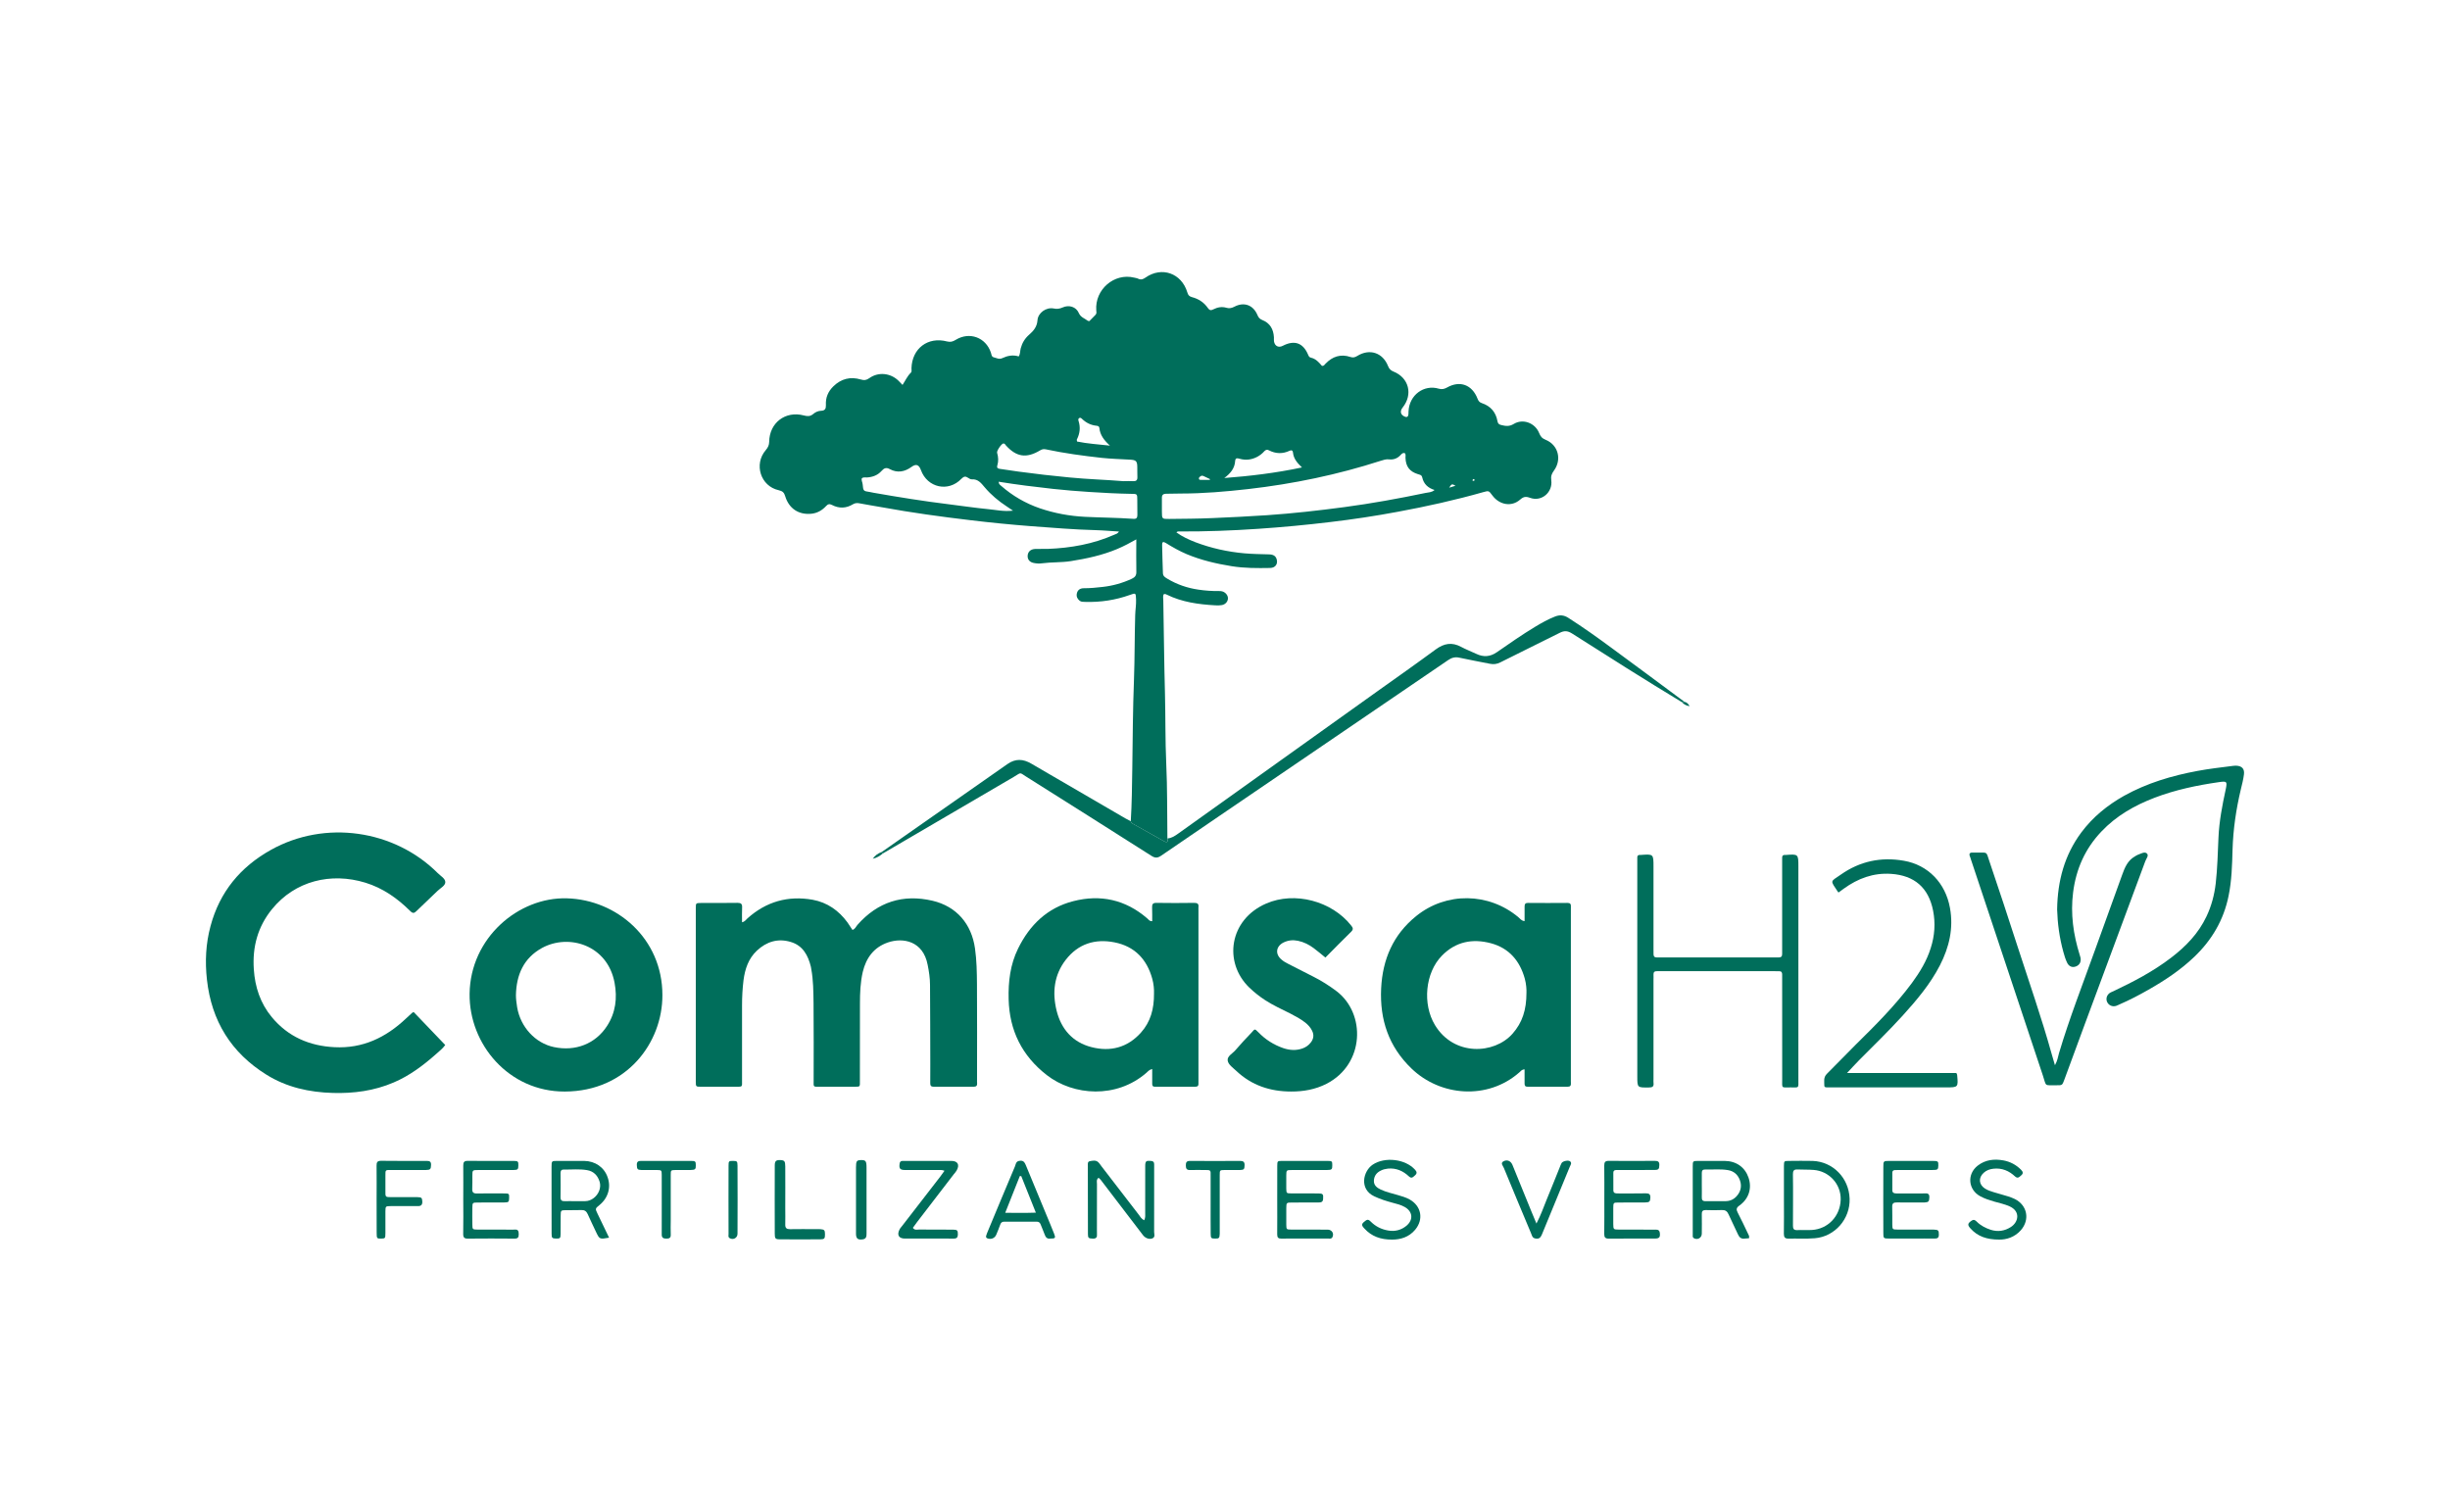 <?xml version="1.0" encoding="utf-8"?>
<!-- Generator: Adobe Illustrator 16.0.0, SVG Export Plug-In . SVG Version: 6.00 Build 0)  -->
<!DOCTYPE svg PUBLIC "-//W3C//DTD SVG 1.1//EN" "http://www.w3.org/Graphics/SVG/1.1/DTD/svg11.dtd">
<svg version="1.1" id="Capa_1" xmlns="http://www.w3.org/2000/svg" xmlns:xlink="http://www.w3.org/1999/xlink" x="0px" y="0px"
	 width="219.05px" height="135.166px" viewBox="0 0 219.05 135.166" enable-background="new 0 0 219.05 135.166"
	 xml:space="preserve">
<g>
	<path fill-rule="evenodd" clip-rule="evenodd" fill="#006E5B" d="M101.101,73.432c0.095-1.568,0.111-3.139,0.135-4.709
		c0.034-2.66,0.051-5.324,0.152-7.986c0.07-1.91,0.051-3.826,0.108-5.742c0.012-0.459,0.094-0.92,0.077-1.389
		c-0.026-0.596-0.014-0.604-0.555-0.408c-1.289,0.459-2.612,0.662-3.978,0.621c-0.179-0.012-0.365,0.021-0.52-0.113
		c-0.204-0.164-0.297-0.379-0.24-0.643c0.06-0.287,0.27-0.467,0.62-0.465c0.567,0,1.122-0.051,1.682-0.117
		c0.915-0.102,1.779-0.344,2.612-0.73c0.296-0.139,0.419-0.309,0.405-0.646c-0.022-0.939-0.003-1.877-0.003-2.877
		c-0.556,0.313-1.12,0.615-1.711,0.863c-1.328,0.559-2.723,0.857-4.137,1.082c-0.862,0.135-1.735,0.082-2.595,0.197
		c-0.231,0.035-0.48,0.018-0.717-0.029c-0.389-0.072-0.582-0.33-0.554-0.672c0.031-0.342,0.267-0.561,0.66-0.582
		c0.384-0.016,0.765,0.004,1.148-0.008c2.052-0.078,4.047-0.432,5.931-1.264c0.142-0.063,0.309-0.088,0.425-0.287
		c-0.713-0.041-1.4-0.107-2.088-0.125c-1.936-0.049-3.86-0.215-5.788-0.355c-1.813-0.141-3.611-0.318-5.411-0.535
		c-2.641-0.313-5.27-0.674-7.886-1.152c-0.671-0.117-1.345-0.227-2.024-0.355c-0.21-0.041-0.389-0.033-0.577,0.078
		c-0.615,0.379-1.255,0.398-1.895,0.063c-0.226-0.119-0.365-0.064-0.521,0.107c-0.354,0.379-0.778,0.627-1.307,0.682
		c-1.136,0.115-2.011-0.463-2.344-1.566c-0.097-0.328-0.229-0.457-0.588-0.539c-1.612-0.357-2.238-2.32-1.149-3.586
		c0.191-0.227,0.299-0.434,0.305-0.744c0.021-1.691,1.445-2.785,3.084-2.357c0.324,0.084,0.567,0.107,0.84-0.117
		c0.195-0.17,0.446-0.291,0.713-0.297c0.352-0.01,0.446-0.188,0.434-0.508c-0.038-0.664,0.191-1.217,0.671-1.682
		c0.702-0.682,1.525-0.881,2.448-0.609c0.299,0.09,0.494,0.07,0.76-0.117c0.806-0.58,1.896-0.467,2.609,0.227
		c0.11,0.107,0.22,0.227,0.364,0.377c0.249-0.377,0.423-0.785,0.736-1.086c0.115-0.105,0.058-0.27,0.063-0.408
		c0.053-1.768,1.466-2.844,3.181-2.393c0.307,0.08,0.526,0.01,0.778-0.146c1.232-0.752,2.682-0.217,3.14,1.137
		c0.058,0.17,0.044,0.377,0.27,0.432c0.244,0.057,0.462,0.203,0.749,0.07c0.464-0.217,0.956-0.318,1.47-0.154
		c0.152-0.234,0.115-0.488,0.179-0.721c0.126-0.484,0.374-0.889,0.746-1.215c0.403-0.348,0.71-0.713,0.753-1.295
		c0.046-0.672,0.786-1.189,1.45-1.055c0.297,0.063,0.533,0.025,0.802-0.094c0.564-0.254,1.199-0.063,1.442,0.498
		c0.17,0.393,0.521,0.473,0.795,0.689c0.038,0.025,0.133,0.047,0.159,0.025c0.184-0.182,0.367-0.373,0.545-0.557
		c0.114-0.123,0.077-0.254,0.063-0.4c-0.136-1.857,1.605-3.359,3.386-2.922c0.118,0.031,0.244,0.041,0.351,0.094
		c0.246,0.121,0.437,0.064,0.661-0.094c1.456-1.023,3.231-0.395,3.743,1.32c0.072,0.248,0.167,0.357,0.42,0.426
		c0.58,0.15,1.074,0.471,1.414,0.969c0.148,0.213,0.273,0.238,0.498,0.121c0.364-0.186,0.756-0.262,1.165-0.139
		c0.242,0.072,0.455,0.035,0.695-0.088c0.871-0.465,1.695-0.168,2.076,0.732c0.089,0.219,0.197,0.355,0.425,0.447
		c0.697,0.27,1.007,0.82,1.05,1.547c0.008,0.121-0.013,0.248,0.005,0.363c0.072,0.428,0.413,0.598,0.792,0.396
		c1.028-0.529,1.793-0.271,2.247,0.771c0.061,0.139,0.102,0.262,0.263,0.293c0.442,0.096,0.724,0.428,0.982,0.729
		c0.176,0.035,0.231-0.094,0.312-0.178c0.623-0.658,1.368-0.906,2.24-0.613c0.245,0.08,0.398,0.033,0.61-0.092
		c1.104-0.688,2.285-0.295,2.756,0.914c0.099,0.252,0.241,0.383,0.483,0.482c1.381,0.553,1.757,2.045,0.818,3.217
		c-0.285,0.354-0.177,0.697,0.26,0.838c0.124,0.037,0.208-0.029,0.236-0.129c0.034-0.113,0.022-0.238,0.029-0.355
		c0.065-1.49,1.388-2.434,2.709-2.039c0.274,0.078,0.486,0.031,0.738-0.107c1.15-0.654,2.242-0.244,2.723,0.998
		c0.077,0.203,0.169,0.328,0.393,0.402c0.766,0.254,1.245,0.801,1.388,1.602c0.037,0.221,0.129,0.303,0.333,0.352
		c0.39,0.098,0.725,0.15,1.125-0.094c0.818-0.502,1.9-0.094,2.265,0.801c0.118,0.301,0.256,0.484,0.579,0.613
		c1.134,0.455,1.475,1.764,0.748,2.758c-0.198,0.275-0.29,0.494-0.238,0.867c0.148,1.045-0.845,1.951-1.898,1.566
		c-0.383-0.139-0.586-0.105-0.888,0.162c-0.765,0.672-1.852,0.479-2.485-0.381c-0.31-0.418-0.31-0.43-0.809-0.289
		c-2.519,0.715-5.079,1.283-7.652,1.758c-1.998,0.373-4.003,0.678-6.028,0.916c-2.137,0.258-4.279,0.459-6.435,0.605
		c-2.354,0.16-4.705,0.25-7.064,0.236c-0.073,0-0.155-0.021-0.257,0.082c0.524,0.385,1.102,0.646,1.686,0.875
		c1.419,0.539,2.889,0.865,4.404,1c0.724,0.061,1.448,0.074,2.173,0.092c0.41,0.006,0.617,0.146,0.704,0.445
		c0.119,0.414-0.123,0.764-0.586,0.771c-1.151,0.02-2.299,0.025-3.438-0.158c-1.378-0.221-2.729-0.537-4.019-1.076
		c-0.652-0.275-1.263-0.623-1.865-0.996c-0.244-0.152-0.343-0.104-0.336,0.168c0.012,0.846,0.046,1.693,0.072,2.539
		c0.01,0.266,0.213,0.373,0.403,0.488c0.856,0.514,1.784,0.83,2.773,0.973c0.603,0.09,1.204,0.131,1.806,0.125
		c0.103,0,0.207,0,0.304,0.025c0.315,0.08,0.546,0.373,0.526,0.654c-0.016,0.273-0.229,0.518-0.538,0.576
		c-0.194,0.037-0.398,0.037-0.599,0.023c-1.502-0.086-2.97-0.285-4.338-0.959c-0.069-0.033-0.136-0.084-0.274-0.027
		c-0.071,0.154-0.041,0.363-0.03,0.549c0.054,2.783,0.073,5.563,0.15,8.346c0.053,2.074,0.019,4.156,0.113,6.225
		c0.104,2.238,0.074,4.477,0.104,6.709c0.045,0.258,0.021,0.428-0.297,0.252c-0.932-0.521-1.866-1.043-2.796-1.564
		C101.195,73.607,101.12,73.541,101.101,73.432z M125.611,40.523c-0.159-0.061-0.267,0.035-0.364,0.139
		c-0.288,0.328-0.65,0.465-1.075,0.412c-0.256-0.025-0.486,0.053-0.714,0.125c-3.866,1.248-7.825,2.07-11.854,2.531
		c-1.999,0.227-4.011,0.4-6.027,0.4c-0.445,0-0.89,0.016-1.336,0.02c-0.244,0.008-0.365,0.111-0.358,0.369
		c0.008,0.402,0,0.811,0,1.209c0.003,0.674,0.003,0.678,0.643,0.674c1.292-0.014,2.578-0.018,3.871-0.076
		c1.632-0.074,3.261-0.145,4.888-0.258c2.313-0.158,4.615-0.418,6.906-0.723c2.433-0.324,4.851-0.764,7.257-1.266
		c0.261-0.055,0.565-0.041,0.812-0.266c-0.586-0.178-0.97-0.537-1.099-1.117c-0.053-0.242-0.217-0.242-0.389-0.299
		c-0.753-0.236-1.084-0.689-1.11-1.467C125.657,40.793,125.708,40.646,125.611,40.523z M77.054,42.771
		c-0.058,0.186,0.061,0.348,0.074,0.531c0.057,0.607,0.062,0.607,0.638,0.691c0.116,0.021,0.231,0.051,0.351,0.07
		c2.223,0.389,4.447,0.75,6.683,1.023c1.18,0.145,2.352,0.324,3.534,0.438c0.707,0.066,1.412,0.234,2.237,0.137
		c-0.246-0.164-0.403-0.275-0.563-0.379c-0.733-0.479-1.398-1.037-1.96-1.699c-0.321-0.379-0.594-0.758-1.161-0.723
		c-0.108,0.008-0.233-0.07-0.331-0.135c-0.231-0.16-0.376-0.137-0.604,0.09c-1.161,1.215-3.041,0.797-3.613-0.781
		c-0.179-0.49-0.435-0.582-0.842-0.285c-0.605,0.441-1.26,0.561-1.929,0.205c-0.343-0.191-0.528-0.092-0.761,0.166
		c-0.335,0.373-0.789,0.543-1.291,0.572C77.36,42.703,77.189,42.646,77.054,42.771z M100.441,43.025c0.328,0,0.59-0.018,0.853,0
		c0.272,0.016,0.415-0.076,0.398-0.373c-0.015-0.303,0.002-0.607-0.01-0.912c-0.005-0.512-0.119-0.611-0.646-0.639
		c-0.849-0.051-1.693-0.07-2.531-0.16c-1.683-0.186-3.354-0.412-5.006-0.764c-0.202-0.039-0.338-0.006-0.509,0.096
		c-1.22,0.729-2.112,0.592-3.051-0.443c-0.062-0.076-0.104-0.182-0.229-0.176c-0.16,0.008-0.616,0.656-0.561,0.832
		c0.114,0.375,0.133,0.752,0.02,1.131c-0.065,0.217,0.036,0.283,0.236,0.309c0.556,0.078,1.11,0.17,1.67,0.244
		c1.512,0.207,3.027,0.377,4.555,0.523C97.253,42.852,98.883,42.895,100.441,43.025z M89.288,43.074
		c0.01,0.215,0.119,0.281,0.21,0.357c1.023,0.902,2.188,1.576,3.48,2.021c1.304,0.441,2.641,0.691,4.023,0.76
		c1.446,0.072,2.894,0.078,4.343,0.18c0.272,0.021,0.35-0.107,0.347-0.357c-0.01-0.439,0.001-0.887-0.009-1.33
		c-0.001-0.533-0.001-0.547-0.533-0.547c-1.249-0.021-2.498-0.088-3.739-0.168c-1.088-0.072-2.168-0.154-3.254-0.275
		C92.545,43.537,90.927,43.34,89.288,43.074z M109.461,42.744c2.308-0.178,4.591-0.445,6.946-0.947
		c-0.446-0.418-0.755-0.807-0.804-1.338c-0.021-0.186-0.137-0.232-0.302-0.154c-0.625,0.295-1.244,0.277-1.857-0.043
		c-0.175-0.098-0.303-0.025-0.42,0.104c-0.177,0.201-0.384,0.355-0.616,0.482c-0.507,0.266-1.032,0.328-1.578,0.172
		c-0.184-0.051-0.369-0.104-0.396,0.186C110.396,41.889,109.997,42.346,109.461,42.744z M99.237,39.846
		c-0.517-0.473-0.884-0.939-0.944-1.58c-0.014-0.148-0.132-0.189-0.258-0.197c-0.502-0.051-0.924-0.262-1.286-0.607
		c-0.07-0.068-0.159-0.15-0.266-0.076c-0.1,0.066-0.079,0.17-0.048,0.268c0.178,0.568,0.115,1.111-0.154,1.643
		c-0.02,0.041,0.004,0.107,0.019,0.184C97.248,39.674,98.196,39.732,99.237,39.846z M108.18,42.908
		c-0.007-0.025-0.015-0.057-0.02-0.08c-0.167-0.072-0.331-0.154-0.49-0.23c-0.11-0.055-0.222-0.104-0.337-0.008
		c-0.077,0.057-0.169,0.123-0.134,0.238c0.027,0.1,0.129,0.08,0.196,0.08C107.658,42.908,107.922,42.908,108.18,42.908z
		 M129.564,43.607c0.184-0.055,0.357-0.105,0.572-0.172C129.804,43.252,129.804,43.252,129.564,43.607z M131.838,42.941
		c-0.014-0.033-0.014-0.09-0.036-0.096c-0.06-0.029-0.104,0.006-0.133,0.059c-0.029,0.041-0.019,0.074,0.032,0.088
		C131.756,43.008,131.807,42.992,131.838,42.941z"/>
	<path fill-rule="evenodd" clip-rule="evenodd" fill="#006E5B" d="M66.345,82.467c0.263-0.064,0.353-0.232,0.485-0.35
		c1.669-1.496,3.624-2.055,5.828-1.664c1.304,0.24,2.331,0.959,3.116,2.031c0.146,0.211,0.287,0.436,0.441,0.664
		c0.237-0.061,0.313-0.295,0.452-0.453c1.81-2.049,4.062-2.77,6.707-2.154c2.153,0.508,3.492,2.076,3.799,4.27
		c0.152,1.064,0.166,2.133,0.176,3.201c0.022,2.844,0.006,5.686,0.006,8.529c0,0.104-0.006,0.203,0.007,0.307
		c0.02,0.227-0.075,0.328-0.312,0.324c-1.19-0.006-2.382-0.006-3.572,0c-0.236,0.004-0.309-0.102-0.306-0.324
		c0.009-0.564,0.004-1.127,0.004-1.695c-0.007-2.357-0.007-4.719-0.024-7.08c-0.002-0.605-0.092-1.207-0.212-1.799
		c-0.407-2.145-2.211-2.465-3.556-2.002c-1.262,0.434-1.949,1.389-2.247,2.639c-0.214,0.924-0.251,1.879-0.251,2.826
		c-0.005,2.299-0.005,4.6-0.005,6.896c0,0.553,0.052,0.539-0.516,0.539c-1.028,0-2.059,0-3.087,0c-0.599,0-0.532,0.039-0.532-0.57
		c0-2.299,0.015-4.602-0.009-6.902c-0.015-1.021-0.017-2.055-0.206-3.07c-0.007-0.061-0.014-0.121-0.03-0.178
		c-0.254-1.031-0.718-1.908-1.813-2.229c-1.142-0.342-2.155-0.023-3.012,0.777c-0.76,0.711-1.069,1.645-1.2,2.645
		c-0.091,0.742-0.132,1.488-0.132,2.232c0.007,2.236,0.004,4.48,0,6.723c0,0.607,0.074,0.572-0.597,0.572c-1.025,0-2.057,0-3.082,0
		c-0.448,0-0.456-0.01-0.456-0.471c-0.002-3.51,0-7.02,0-10.531c0-1.656-0.002-3.307,0-4.965c0-0.455,0.008-0.459,0.468-0.463
		c1.086-0.006,2.177,0.008,3.271-0.012c0.311,0,0.419,0.102,0.402,0.42C66.328,81.574,66.345,81.998,66.345,82.467z"/>
	<path fill-rule="evenodd" clip-rule="evenodd" fill="#006E5B" d="M36.985,90.492c0.941,0.98,1.873,1.955,2.823,2.949
		c-0.234,0.324-0.53,0.549-0.813,0.805c-1.154,1.021-2.373,1.938-3.798,2.545c-1.739,0.748-3.578,0.99-5.439,0.936
		c-2.105-0.059-4.127-0.502-5.938-1.633c-3.15-1.961-4.909-4.803-5.317-8.49c-0.181-1.621-0.106-3.225,0.321-4.799
		c0.815-3.049,2.669-5.291,5.403-6.814c4.818-2.691,11.004-1.82,14.91,2.078c0.255,0.258,0.681,0.484,0.678,0.813
		c-0.003,0.314-0.438,0.529-0.692,0.775c-0.63,0.6-1.26,1.197-1.883,1.803c-0.21,0.211-0.339,0.23-0.57-0.006
		c-1.146-1.135-2.435-2.045-4.002-2.527c-3.061-0.939-6.289-0.178-8.358,2.379c-1.269,1.566-1.752,3.369-1.617,5.361
		c0.104,1.594,0.585,3.047,1.61,4.283c1.453,1.752,3.362,2.574,5.606,2.686c2.516,0.131,4.586-0.861,6.375-2.551
		c0.195-0.182,0.387-0.361,0.579-0.533C36.877,90.537,36.898,90.533,36.985,90.492z"/>
	<path fill-rule="evenodd" clip-rule="evenodd" fill="#006E5B" d="M103.017,95.588c-0.275,0.059-0.397,0.23-0.54,0.355
		c-2.652,2.295-6.486,2.055-8.893,0.182c-2.208-1.721-3.333-3.98-3.403-6.775c-0.041-1.572,0.141-3.107,0.845-4.535
		c1.034-2.107,2.614-3.643,4.929-4.234c2.44-0.629,4.671-0.137,6.606,1.529c0.118,0.1,0.19,0.268,0.456,0.26
		c0-0.408,0.006-0.822-0.01-1.236c-0.005-0.275,0.059-0.402,0.37-0.402c1.129,0.02,2.259,0.016,3.386,0
		c0.278,0,0.43,0.07,0.389,0.377c-0.01,0.098,0,0.201,0,0.301c0,5.025,0,10.049,0,15.076c0,0.117-0.003,0.238,0,0.363
		c0.021,0.223-0.061,0.328-0.297,0.324c-1.196-0.006-2.389-0.006-3.579,0c-0.218,0.004-0.269-0.104-0.259-0.295
		C103.02,96.459,103.017,96.043,103.017,95.588z M103.177,88.852c0.015-0.391-0.026-0.875-0.157-1.342
		c-0.482-1.748-1.586-2.896-3.372-3.248c-1.732-0.344-3.246,0.123-4.361,1.561c-1.052,1.363-1.214,2.928-0.821,4.535
		c0.411,1.662,1.443,2.85,3.139,3.277c1.683,0.428,3.202,0.035,4.397-1.293C102.867,91.381,103.188,90.217,103.177,88.852z"/>
	<path fill-rule="evenodd" clip-rule="evenodd" fill="#006E5B" d="M136.311,82.365c0-0.469,0.007-0.889,0-1.309
		c-0.003-0.232,0.084-0.326,0.318-0.32c1.164,0.01,2.337,0.01,3.508,0c0.233-0.006,0.333,0.094,0.315,0.32
		c-0.005,0.119-0.003,0.24-0.003,0.365c0,5.021,0,10.039,0,15.063c0,0.117-0.007,0.238,0.003,0.357
		c0.018,0.227-0.056,0.334-0.302,0.33c-1.189-0.006-2.38-0.006-3.569,0c-0.22,0.004-0.272-0.098-0.271-0.291
		c0.007-0.414,0-0.836,0-1.262c-0.261,0.01-0.357,0.178-0.487,0.287c-2.819,2.467-7.034,2.135-9.623-0.361
		c-2.045-1.967-2.844-4.371-2.714-7.154c0.126-2.609,1.075-4.82,3.136-6.48c2.689-2.174,6.492-2.113,9.138,0.107
		C135.909,82.139,136.012,82.328,136.311,82.365z M136.478,88.771c0.012-0.277-0.015-0.783-0.152-1.273
		c-0.442-1.59-1.412-2.725-3.027-3.156c-1.647-0.439-3.156-0.148-4.391,1.121c-1.483,1.523-1.744,4.313-0.615,6.189
		c1.692,2.807,5.309,2.627,6.942,0.777C136.112,91.436,136.479,90.293,136.478,88.771z"/>
	<path fill-rule="evenodd" clip-rule="evenodd" fill="#006E5B" d="M59.224,88.973c0.015,4.25-3.179,8.607-8.72,8.629
		c-5.019,0.021-8.576-4.236-8.518-8.75c0.065-4.994,4.373-8.652,8.7-8.527C55.129,80.447,59.224,83.908,59.224,88.973z
		 M46.128,88.982c0,0.365,0.054,0.723,0.108,1.082c0.3,1.773,1.62,3.205,3.282,3.561c1.934,0.412,3.718-0.293,4.746-1.871
		c0.784-1.195,0.941-2.523,0.681-3.889c-0.633-3.369-4.094-4.402-6.477-3.105C46.816,85.664,46.167,87.168,46.128,88.982z"/>
	<path fill-rule="evenodd" clip-rule="evenodd" fill="#006E5B" d="M118.503,85.621c-0.381-0.311-0.702-0.582-1.04-0.836
		c-0.423-0.32-0.892-0.553-1.41-0.662c-0.449-0.096-0.889-0.049-1.296,0.152c-0.683,0.344-0.763,1.035-0.187,1.521
		c0.18,0.158,0.394,0.283,0.609,0.389c0.748,0.389,1.504,0.77,2.261,1.152c0.722,0.363,1.4,0.797,2.043,1.279
		c2.651,1.996,2.543,6.539-0.882,8.293c-0.997,0.51-2.07,0.695-3.162,0.691c-1.855,0-3.533-0.543-4.913-1.854
		c-0.287-0.271-0.696-0.541-0.759-0.904c-0.069-0.402,0.425-0.629,0.677-0.924c0.471-0.551,0.968-1.08,1.465-1.6
		c0.277-0.293,0.246-0.383,0.594-0.023c0.627,0.652,1.371,1.125,2.226,1.422c0.566,0.193,1.141,0.236,1.721,0.033
		c0.292-0.104,0.54-0.273,0.729-0.514c0.266-0.322,0.325-0.686,0.135-1.07c-0.143-0.297-0.359-0.529-0.618-0.736
		c-0.414-0.324-0.876-0.568-1.341-0.809c-0.759-0.379-1.528-0.729-2.243-1.193c-0.509-0.332-0.978-0.705-1.417-1.125
		c-2.336-2.264-1.791-6.076,1.509-7.51c2.554-1.115,5.878-0.223,7.604,1.967c0.171,0.209,0.207,0.344-0.003,0.553
		C120.036,84.061,119.289,84.828,118.503,85.621z"/>
	<path fill-rule="evenodd" clip-rule="evenodd" fill="#006E5B" d="M101.101,73.432c0.02,0.109,0.095,0.176,0.186,0.225
		c0.93,0.521,1.864,1.043,2.796,1.564c0.318,0.176,0.342,0.006,0.297-0.252c0.379-0.023,0.675-0.229,0.972-0.441
		c5.938-4.244,11.88-8.49,17.815-12.73c1.742-1.24,3.492-2.473,5.211-3.738c0.729-0.533,1.438-0.662,2.25-0.223
		c0.439,0.234,0.917,0.42,1.37,0.631c0.636,0.303,1.233,0.264,1.827-0.146c1.127-0.777,2.245-1.566,3.421-2.273
		c0.571-0.344,1.148-0.672,1.773-0.916c0.427-0.172,0.802-0.143,1.2,0.111c1.342,0.855,2.636,1.781,3.921,2.729
		c2.165,1.584,4.309,3.188,6.465,4.783c-0.072,0.01-0.149,0.021-0.229,0.029c-3.31-2-6.577-4.074-9.843-6.154
		c-0.4-0.248-0.697-0.242-1.087-0.043c-1.764,0.889-3.543,1.75-5.305,2.639c-0.312,0.158-0.597,0.191-0.93,0.125
		c-0.907-0.184-1.822-0.344-2.723-0.543c-0.388-0.088-0.688-0.006-1.013,0.215c-5.093,3.477-10.193,6.947-15.296,10.422
		c-3.444,2.35-6.902,4.693-10.342,7.053c-0.329,0.225-0.549,0.248-0.9,0.02c-3.7-2.357-7.424-4.703-11.139-7.045
		c-0.695-0.434-0.444-0.428-1.163-0.004c-3.896,2.271-7.794,4.553-11.689,6.836c-0.041-0.041-0.083-0.082-0.121-0.117
		c3.746-2.625,7.499-5.24,11.248-7.869c0.714-0.502,1.402-0.471,2.14-0.035c2.801,1.639,5.607,3.264,8.409,4.893
		C100.779,73.264,100.939,73.35,101.101,73.432z"/>
	<path fill-rule="evenodd" clip-rule="evenodd" fill="#006E5B" d="M146.387,86.805c0-3.229,0-6.455,0-9.689
		c0-0.139,0.003-0.281,0-0.42c-0.011-0.18,0.07-0.264,0.249-0.25c0.018,0,0.039,0,0.061,0c1.139-0.084,1.139-0.084,1.139,1.053
		c0,2.463,0,4.922,0,7.385c0,0.139,0.008,0.279,0.003,0.42c-0.008,0.201,0.079,0.305,0.282,0.305c0.14,0,0.283,0.002,0.425,0.002
		c3.364,0,6.741,0,10.105,0c0.123,0,0.244-0.002,0.36,0c0.229,0.006,0.338-0.09,0.328-0.322c-0.008-0.141,0-0.281,0-0.426
		c0-2.582,0-5.164,0-7.746c0-0.139,0.003-0.281,0-0.42c-0.008-0.184,0.079-0.264,0.254-0.25c0.019,0,0.04,0,0.063,0
		c1.134-0.084,1.134-0.084,1.134,1.055c0,6.334,0.001,12.674,0,19.006c0,0.83,0.09,0.725-0.69,0.723
		c-0.866-0.004-0.757,0.133-0.757-0.77c-0.003-2.947-0.003-5.895-0.003-8.84c0-0.16-0.008-0.318,0-0.484
		c0.003-0.197-0.074-0.303-0.284-0.295c-0.121,0.006-0.242-0.002-0.363-0.002c-3.405,0-6.82,0-10.229,0
		c-0.101,0-0.203,0.008-0.302,0c-0.229-0.014-0.338,0.08-0.326,0.314c0.011,0.145,0,0.285,0,0.43c0,2.963,0,5.93,0,8.895
		c0,0.123-0.012,0.246,0.003,0.361c0.041,0.334-0.121,0.398-0.42,0.398c-1.031,0.012-1.031,0.025-1.031-0.994
		C146.387,93.098,146.387,89.947,146.387,86.805z"/>
	<path fill-rule="evenodd" clip-rule="evenodd" fill="#006E5B" d="M183.924,81.322c0.039-2.566,0.659-4.861,2.156-6.879
		c1.032-1.385,2.336-2.443,3.825-3.283c2.051-1.141,4.267-1.799,6.556-2.225c1.052-0.197,2.109-0.314,3.169-0.451
		c0.097-0.01,0.2-0.021,0.304-0.018c0.5,0.018,0.755,0.271,0.695,0.764c-0.054,0.461-0.174,0.912-0.283,1.363
		c-0.42,1.768-0.683,3.551-0.738,5.373c-0.038,1.385-0.074,2.781-0.356,4.148c-0.438,2.15-1.489,3.938-3.065,5.445
		c-1.233,1.18-2.646,2.117-4.122,2.953c-0.824,0.469-1.659,0.908-2.532,1.285c-0.116,0.047-0.218,0.109-0.333,0.145
		c-0.331,0.105-0.666-0.045-0.805-0.348c-0.13-0.271-0.04-0.609,0.228-0.803c0.095-0.068,0.215-0.104,0.321-0.154
		c1.81-0.857,3.582-1.783,5.174-3.004c1.312-1,2.44-2.168,3.157-3.684c0.447-0.936,0.707-1.926,0.828-2.953
		c0.154-1.365,0.184-2.732,0.246-4.104c0.063-1.449,0.338-2.877,0.645-4.293c0.154-0.729,0.109-0.766-0.618-0.66
		c-1.952,0.281-3.881,0.684-5.734,1.391c-1.794,0.686-3.432,1.617-4.76,3.023c-1.453,1.527-2.264,3.35-2.529,5.436
		c-0.246,1.924,0.019,3.775,0.591,5.604c0.024,0.076,0.052,0.148,0.068,0.232c0.074,0.365-0.068,0.656-0.394,0.787
		c-0.321,0.129-0.633,0.025-0.801-0.328c-0.146-0.305-0.25-0.637-0.339-0.971C184.129,83.848,183.96,82.555,183.924,81.322z"/>
	<path fill-rule="evenodd" clip-rule="evenodd" fill="#006E5B" d="M183.729,95.248c0.228-0.404,0.272-0.752,0.362-1.074
		c0.925-3.111,2.109-6.131,3.205-9.186c0.807-2.254,1.632-4.508,2.442-6.762c0.234-0.65,0.488-1.283,1.14-1.65
		c0.087-0.049,0.167-0.111,0.263-0.145c0.263-0.09,0.585-0.301,0.794-0.129c0.228,0.188-0.05,0.477-0.128,0.705
		c-1.808,4.873-3.612,9.746-5.426,14.617c-0.607,1.643-1.211,3.289-1.817,4.932c-0.179,0.48-0.179,0.49-0.686,0.484
		c-1.146-0.014-0.886,0.154-1.232-0.883c-2.148-6.441-4.295-12.881-6.434-19.324c-0.023-0.074-0.043-0.158-0.076-0.229
		c-0.113-0.26-0.036-0.381,0.248-0.371c0.14,0.004,0.283,0,0.428,0c0.909,0.012,0.757-0.109,1.042,0.736
		c0.845,2.518,1.695,5.043,2.504,7.576c1.047,3.234,2.174,6.449,3.087,9.727C183.523,94.564,183.612,94.854,183.729,95.248z"/>
	<path fill-rule="evenodd" clip-rule="evenodd" fill="#006E5B" d="M165.141,95.943c3.362,0,6.577,0,9.771,0
		c0.037,0.09,0.067,0.123,0.072,0.16c0.104,1.127,0.104,1.127-1.001,1.127c-3.406,0-6.818,0-10.229,0c-0.143,0-0.282,0-0.43-0.002
		c-0.103,0-0.22-0.023-0.214-0.148c0.004-0.365-0.104-0.73,0.229-1.063c0.866-0.85,1.696-1.734,2.554-2.584
		c1.785-1.758,3.553-3.521,5.049-5.539c0.707-0.965,1.324-1.973,1.683-3.127c0.352-1.098,0.432-2.215,0.209-3.342
		c-0.407-2.055-1.668-3.145-3.753-3.287c-1.591-0.107-2.971,0.41-4.236,1.326c-0.144,0.111-0.294,0.215-0.438,0.322
		c-0.015,0.01-0.034,0.004-0.053,0.004c-0.749-1.129-0.736-0.91,0.236-1.59c1.698-1.193,3.596-1.596,5.636-1.234
		c2.152,0.373,3.715,1.98,4.117,4.219c0.331,1.818-0.07,3.52-0.902,5.137c-0.866,1.682-2.083,3.117-3.343,4.508
		c-1.25,1.375-2.586,2.664-3.892,3.982C165.87,95.148,165.561,95.5,165.141,95.943z"/>
	<path fill-rule="evenodd" clip-rule="evenodd" fill="#006E5B" d="M102.303,109.111c0.123-0.252,0.087-0.477,0.087-0.691
		c0.002-1.393,0-2.785,0.002-4.176c0.005-0.428,0.085-0.473,0.507-0.439c0.195,0.012,0.293,0.088,0.293,0.289
		c-0.003,0.102,0,0.199,0,0.303c0,1.918,0.004,3.838-0.003,5.752c-0.002,0.197,0.126,0.467-0.159,0.584
		c-0.273,0.111-0.628-0.014-0.838-0.291c-0.816-1.057-1.617-2.119-2.426-3.174c-0.451-0.596-0.902-1.188-1.359-1.781
		c-0.05-0.059-0.113-0.104-0.186-0.174c-0.217,0.162-0.143,0.379-0.143,0.557c-0.009,1.375-0.004,2.746-0.004,4.117
		c0,0.117-0.005,0.24,0.004,0.365c0.027,0.27-0.064,0.412-0.368,0.4c-0.375-0.014-0.439-0.047-0.439-0.395
		c-0.01-2.037-0.01-4.076-0.01-6.113c0-0.158-0.032-0.369,0.162-0.41c0.253-0.047,0.527-0.121,0.755,0.072
		c0.12,0.109,0.207,0.25,0.304,0.379c1.108,1.438,2.212,2.879,3.321,4.313C101.936,108.773,102.03,108.979,102.303,109.111z"/>
	<path fill-rule="evenodd" clip-rule="evenodd" fill="#006E5B" d="M156.377,110.719c-0.14,0.014-0.261,0.02-0.376,0.029
		c-0.305,0.045-0.482-0.082-0.606-0.363c-0.271-0.609-0.581-1.197-0.847-1.803c-0.123-0.281-0.29-0.395-0.601-0.383
		c-0.479,0.021-0.964,0.018-1.446,0c-0.263,0-0.353,0.107-0.346,0.359c0.011,0.588,0.005,1.172,0,1.756
		c-0.007,0.377-0.379,0.58-0.704,0.404c-0.138-0.08-0.105-0.203-0.105-0.318c-0.003-0.428,0-0.846,0-1.273
		c0-1.607-0.003-3.221,0-4.83c0-0.484,0.006-0.492,0.504-0.492c0.786,0,1.573-0.004,2.357,0c1.029,0.012,1.801,0.559,2.122,1.482
		c0.328,0.947,0.043,1.895-0.811,2.508c-0.277,0.197-0.3,0.348-0.154,0.625c0.322,0.625,0.627,1.264,0.926,1.898
		C156.337,110.42,156.424,110.521,156.377,110.719z M152.155,105.957L152.155,105.957c0,0.363,0.011,0.727,0,1.092
		c-0.012,0.25,0.076,0.365,0.343,0.355c0.604-0.01,1.205,0.01,1.811-0.002c0.377-0.008,0.702-0.156,0.958-0.441
		c0.369-0.408,0.479-0.891,0.305-1.4c-0.176-0.51-0.541-0.85-1.088-0.936c-0.681-0.113-1.366-0.033-2.048-0.051
		c-0.214-0.004-0.28,0.109-0.28,0.301C152.156,105.234,152.155,105.6,152.155,105.957z"/>
	<path fill-rule="evenodd" clip-rule="evenodd" fill="#006E5B" d="M54.457,110.67c-0.854,0.148-0.854,0.148-1.175-0.529
		c-0.246-0.531-0.507-1.055-0.741-1.588c-0.116-0.252-0.277-0.365-0.561-0.354c-0.463,0.021-0.927,0-1.392,0.01
		c-0.447,0.008-0.452,0.016-0.459,0.494c-0.012,0.541,0.004,1.084-0.007,1.631c-0.006,0.389-0.042,0.418-0.399,0.414
		c-0.354-0.01-0.405-0.047-0.405-0.434c-0.005-1.07-0.005-2.139-0.005-3.203c0-0.928,0-1.855,0-2.785
		c0.005-0.514,0.01-0.521,0.497-0.521c0.805,0,1.608-0.004,2.416,0c0.987,0.012,1.784,0.563,2.096,1.447
		c0.331,0.91,0.051,1.867-0.719,2.496c-0.394,0.318-0.394,0.324-0.189,0.754C53.752,109.211,54.095,109.916,54.457,110.67z
		 M51.397,107.404c0.301,0,0.605,0,0.907,0c0.291-0.002,0.55-0.1,0.777-0.277c0.448-0.34,0.683-0.928,0.537-1.439
		c-0.168-0.564-0.527-0.957-1.126-1.059c-0.693-0.119-1.403-0.043-2.105-0.049c-0.213-0.006-0.27,0.127-0.27,0.314
		c0.009,0.721,0.012,1.449-0.001,2.174c0,0.271,0.131,0.346,0.377,0.336C50.794,107.395,51.095,107.404,51.397,107.404z"/>
	<path fill-rule="evenodd" clip-rule="evenodd" fill="#006E5B" d="M143.44,107.246c0-1.006,0.007-2.02-0.007-3.023
		c0-0.303,0.076-0.428,0.407-0.422c1.366,0.012,2.739,0.004,4.113,0c0.27,0,0.413,0.059,0.405,0.365
		c-0.008,0.352-0.061,0.445-0.405,0.445c-1.004,0.014-2.013,0.006-3.017,0.006c-0.143,0-0.283,0.002-0.431,0.002
		c-0.161,0-0.266,0.066-0.261,0.248c0,0.523-0.005,1.045,0.003,1.572c0.002,0.248,0.177,0.273,0.372,0.273
		c0.847,0,1.693,0.008,2.541-0.008c0.284-0.004,0.406,0.09,0.396,0.381c-0.016,0.355-0.071,0.432-0.491,0.434
		c-0.786,0.008-1.571-0.002-2.359,0.006c-0.457,0.002-0.459,0.014-0.467,0.477c-0.007,0.48-0.007,0.965,0,1.449
		c0.01,0.486,0.013,0.488,0.524,0.494c1.05,0.01,2.092,0,3.143,0.004c0.217,0,0.454-0.039,0.495,0.291
		c0.045,0.389-0.041,0.506-0.449,0.506c-1.374,0.006-2.742-0.008-4.11,0.006c-0.323,0.004-0.41-0.115-0.41-0.422
		C143.447,109.301,143.44,108.275,143.44,107.246z"/>
	<path fill-rule="evenodd" clip-rule="evenodd" fill="#006E5B" d="M168.38,107.26c0-0.965,0-1.939,0.006-2.904
		c0-0.551,0.004-0.551,0.574-0.551c1.271,0,2.538,0,3.811,0c0.507,0,0.543,0.029,0.531,0.414c-0.01,0.367-0.048,0.398-0.565,0.398
		c-0.972,0.002-1.935,0-2.905,0c-0.141,0-0.282,0.002-0.42,0.008c-0.145,0.006-0.223,0.086-0.223,0.227c0,0.523,0,1.053,0,1.572
		c0,0.248,0.167,0.289,0.365,0.289c0.671-0.004,1.33,0,2,0c0.182,0,0.362,0.008,0.543-0.004c0.276-0.021,0.418,0.053,0.404,0.363
		c-0.016,0.348-0.065,0.428-0.408,0.447c-0.264,0.012-0.529,0-0.792,0c-0.561,0-1.127,0.012-1.689-0.002
		c-0.3-0.006-0.449,0.072-0.432,0.404c0.021,0.523-0.001,1.051,0.009,1.57c0.006,0.438,0.016,0.447,0.446,0.453
		c0.862,0.01,1.731,0.004,2.598,0.004c0.225,0,0.446-0.01,0.671,0c0.406,0.014,0.446,0.068,0.446,0.451
		c0,0.27-0.115,0.352-0.369,0.348c-0.604-0.01-1.209,0-1.815,0c-0.743,0-1.489,0.004-2.239,0c-0.531-0.002-0.54-0.01-0.54-0.521
		C168.38,109.236,168.38,108.25,168.38,107.26z"/>
	<path fill-rule="evenodd" clip-rule="evenodd" fill="#006E5B" d="M159.498,107.281c0-1.012-0.007-2.018,0-3.031
		c0.007-0.434,0.017-0.445,0.442-0.445c0.709-0.004,1.412-0.018,2.121,0c1.819,0.063,3.246,1.523,3.31,3.371
		c0.064,1.811-1.313,3.398-3.114,3.543c-0.782,0.066-1.574,0.014-2.357,0.033c-0.336,0.008-0.408-0.15-0.408-0.447
		C159.51,109.299,159.498,108.287,159.498,107.281z M160.312,107.291c0,0.764,0.003,1.531-0.007,2.293
		c-0.003,0.27,0.061,0.418,0.369,0.408c0.438-0.023,0.881,0.012,1.327-0.012c1.446-0.09,2.525-1.244,2.571-2.699
		c0.041-1.43-1.064-2.57-2.417-2.67c-0.48-0.041-0.961-0.016-1.443-0.041c-0.318-0.016-0.417,0.115-0.41,0.426
		C160.318,105.76,160.312,106.525,160.312,107.291z"/>
	<path fill-rule="evenodd" clip-rule="evenodd" fill="#006E5B" d="M41.419,107.246c0-1.006,0.013-2.02,0-3.023
		c-0.003-0.307,0.082-0.428,0.41-0.422c1.373,0.012,2.739,0.004,4.11,0.004c0.382,0,0.415,0.055,0.406,0.418
		c-0.006,0.338-0.044,0.389-0.447,0.395c-1.043,0.002-2.097,0-3.145,0.002c-0.513,0-0.52,0.006-0.52,0.529
		c-0.005,0.383,0.013,0.77-0.01,1.146c-0.014,0.318,0.098,0.426,0.413,0.422c0.828-0.016,1.655-0.008,2.479-0.004
		c0.397,0,0.414,0.025,0.407,0.398c-0.01,0.359-0.039,0.406-0.433,0.408c-0.784,0.008-1.568,0-2.357,0.006
		c-0.493,0.002-0.493,0.006-0.5,0.49c-0.005,0.48-0.01,0.971,0,1.451c0.007,0.467,0.008,0.473,0.459,0.479
		c0.989,0.01,1.979,0.004,2.967,0.004c0.127,0,0.241,0.008,0.361-0.004c0.323-0.029,0.353,0.158,0.359,0.412
		c0.003,0.281-0.074,0.398-0.378,0.395c-1.393-0.014-2.778-0.014-4.172,0c-0.311,0.004-0.419-0.098-0.415-0.422
		C41.438,109.301,41.419,108.275,41.419,107.246z"/>
	<path fill-rule="evenodd" clip-rule="evenodd" fill="#006E5B" d="M114.194,107.281c0-1.006-0.002-2.014,0.003-3.025
		c0.005-0.434,0.009-0.451,0.427-0.451c1.354,0,2.708,0,4.055,0c0.418,0,0.438,0.029,0.438,0.385c0,0.377-0.041,0.422-0.474,0.428
		c-1.048,0.002-2.1,0-3.141,0.002c-0.492,0-0.492,0.01-0.499,0.498c0,0.383-0.005,0.768,0,1.148c0.01,0.43,0.017,0.439,0.437,0.443
		c0.807,0.008,1.608,0,2.417,0.004c0.43,0,0.473,0.07,0.439,0.494c-0.016,0.281-0.184,0.313-0.399,0.313
		c-0.789,0-1.573,0-2.357,0.006c-0.529,0-0.529,0.002-0.536,0.521c0,0.486-0.005,0.969,0,1.451c0.007,0.436,0.017,0.441,0.437,0.447
		c0.927,0.01,1.854,0.004,2.78,0.004c0.162,0,0.326-0.004,0.485,0c0.382,0.008,0.589,0.35,0.42,0.68
		c-0.089,0.164-0.245,0.117-0.379,0.117c-0.784,0.002-1.575,0.002-2.357,0.002c-0.605,0-1.209-0.01-1.815,0.004
		c-0.29,0.008-0.387-0.096-0.384-0.389C114.204,109.336,114.194,108.307,114.194,107.281z"/>
	<path fill-rule="evenodd" clip-rule="evenodd" fill="#006E5B" d="M84.444,104.686c-0.244-0.1-0.451-0.066-0.64-0.066
		c-0.97-0.002-1.934,0-2.901-0.002c-0.433-0.006-0.53-0.129-0.473-0.553c0.023-0.164,0.087-0.26,0.263-0.26c0.106,0,0.207,0,0.305,0
		c1.355,0,2.703,0,4.055,0c0.574,0,0.767,0.336,0.485,0.846c-0.065,0.121-0.162,0.225-0.254,0.336
		c-1.089,1.42-2.183,2.846-3.277,4.268c-0.131,0.174-0.257,0.352-0.389,0.533c0.156,0.236,0.383,0.152,0.564,0.152
		c1.007,0.016,2.018,0,3.021,0.01c0.403,0.006,0.441,0.068,0.438,0.457c-0.012,0.266-0.131,0.346-0.382,0.346
		c-0.543-0.014-1.088-0.004-1.629-0.004c-0.908,0-1.817,0-2.726,0c-0.54-0.002-0.731-0.316-0.48-0.811
		c0.063-0.127,0.165-0.223,0.249-0.34c1.135-1.469,2.267-2.934,3.403-4.402C84.195,105.043,84.302,104.879,84.444,104.686z"/>
	<path fill-rule="evenodd" clip-rule="evenodd" fill="#006E5B" d="M124.47,110.84c-1.031,0.008-1.847-0.291-2.477-0.986
		c-0.152-0.164-0.334-0.34-0.078-0.561c0.3-0.256,0.39-0.318,0.654-0.049c0.43,0.428,0.949,0.682,1.54,0.783
		c0.606,0.107,1.168-0.033,1.642-0.426c0.637-0.537,0.558-1.279-0.164-1.68c-0.333-0.189-0.707-0.279-1.077-0.375
		c-0.563-0.152-1.112-0.324-1.646-0.578c-1.366-0.648-0.982-2.258-0.136-2.826c1.082-0.727,2.919-0.516,3.787,0.449
		c0.169,0.184,0.198,0.33-0.002,0.506c-0.171,0.143-0.294,0.326-0.546,0.092c-0.521-0.492-1.134-0.762-1.868-0.697
		c-0.225,0.025-0.437,0.074-0.635,0.174c-0.383,0.182-0.605,0.477-0.627,0.895c-0.021,0.422,0.271,0.646,0.62,0.809
		c0.478,0.219,0.989,0.336,1.492,0.48c0.364,0.107,0.737,0.211,1.073,0.396c1.055,0.582,1.287,1.777,0.507,2.711
		C125.969,110.629,125.21,110.84,124.47,110.84z"/>
	<path fill-rule="evenodd" clip-rule="evenodd" fill="#006E5B" d="M178.75,110.84c-1.115,0-1.929-0.283-2.562-0.984
		c-0.302-0.324-0.269-0.471,0.092-0.709c0.207-0.141,0.335-0.035,0.468,0.098c0.35,0.348,0.78,0.566,1.24,0.719
		c0.636,0.201,1.244,0.109,1.799-0.248c0.678-0.434,0.886-1.395-0.111-1.848c-0.443-0.199-0.917-0.297-1.378-0.428
		c-0.423-0.123-0.847-0.258-1.241-0.471c-1.091-0.588-1.214-1.977-0.235-2.742c0.688-0.535,1.483-0.615,2.295-0.469
		c0.602,0.109,1.14,0.391,1.579,0.834c0.178,0.18,0.222,0.33,0.019,0.502c-0.166,0.141-0.304,0.326-0.556,0.096
		c-0.542-0.504-1.168-0.771-1.93-0.689c-0.329,0.035-0.63,0.146-0.872,0.367c-0.494,0.449-0.434,1.061,0.125,1.414
		c0.24,0.152,0.507,0.236,0.778,0.32c0.424,0.131,0.852,0.24,1.274,0.373c0.21,0.068,0.424,0.145,0.619,0.242
		c1.104,0.561,1.353,1.84,0.529,2.783C180.125,110.633,179.385,110.848,178.75,110.84z"/>
	<path fill-rule="evenodd" clip-rule="evenodd" fill="#006E5B" d="M93.905,110.748c-0.26,0.045-0.415-0.094-0.504-0.363
		c-0.106-0.305-0.246-0.598-0.36-0.9c-0.063-0.172-0.171-0.248-0.359-0.248c-0.966,0.008-1.934,0.008-2.901,0.002
		c-0.193-0.002-0.291,0.086-0.352,0.264c-0.106,0.301-0.229,0.602-0.354,0.898c-0.134,0.318-0.455,0.447-0.788,0.332
		c-0.118-0.041-0.149-0.133-0.116-0.236c0.038-0.133,0.09-0.262,0.145-0.393c0.806-1.934,1.605-3.863,2.423-5.793
		c0.078-0.188,0.085-0.451,0.368-0.506c0.327-0.055,0.465,0.02,0.622,0.408c0.618,1.488,1.227,2.977,1.847,4.463
		c0.222,0.545,0.453,1.078,0.664,1.623C94.402,110.701,94.356,110.752,93.905,110.748z M91.309,105.166
		c-0.039,0-0.082-0.004-0.128-0.008c-0.428,1.074-0.854,2.141-1.306,3.287c0.956,0,1.805,0.02,2.739-0.014
		C92.15,107.275,91.729,106.221,91.309,105.166z"/>
	<path fill-rule="evenodd" clip-rule="evenodd" fill="#006E5B" d="M33.671,107.25c0-1.006,0.013-2.016-0.002-3.027
		c-0.003-0.297,0.069-0.428,0.403-0.428c1.354,0.018,2.703,0.01,4.057,0.01c0.263-0.004,0.423,0.041,0.411,0.357
		c-0.011,0.373-0.061,0.449-0.452,0.455c-1.028,0.002-2.061,0-3.09,0c-0.56,0-0.538-0.031-0.538,0.518c0,0.42,0,0.848,0,1.266
		c0,0.666-0.051,0.643,0.615,0.643c0.744,0,1.49-0.01,2.236,0c0.395,0.008,0.427,0.063,0.448,0.408
		c0.003,0.285-0.111,0.396-0.394,0.393c-0.809-0.008-1.614-0.006-2.426,0c-0.466,0.004-0.471,0.014-0.48,0.463
		c-0.004,0.645,0.006,1.291,0,1.938c-0.004,0.488-0.012,0.494-0.379,0.504c-0.386,0.008-0.403-0.016-0.403-0.529
		C33.671,109.227,33.671,108.24,33.671,107.25z"/>
	<path fill-rule="evenodd" clip-rule="evenodd" fill="#006E5B" d="M137.37,109.404c0.413-0.779,0.642-1.486,0.925-2.166
		c0.393-0.947,0.771-1.9,1.156-2.855c0.053-0.133,0.099-0.264,0.168-0.385c0.095-0.176,0.59-0.287,0.754-0.16
		c0.19,0.146,0.05,0.328-0.02,0.484c-0.823,2.008-1.655,4.018-2.481,6.029c-0.102,0.234-0.197,0.434-0.515,0.4
		c-0.176-0.014-0.308-0.068-0.376-0.24c-0.038-0.094-0.075-0.188-0.111-0.281c-0.811-1.93-1.617-3.861-2.413-5.797
		c-0.07-0.188-0.354-0.441-0.007-0.609c0.327-0.158,0.637,0,0.776,0.338c0.57,1.393,1.133,2.795,1.706,4.191
		C137.061,108.668,137.193,108.986,137.37,109.404z"/>
	<path fill-rule="evenodd" clip-rule="evenodd" fill="#006E5B" d="M59.166,107.656c0-0.863,0.003-1.73-0.002-2.6
		c-0.005-0.426-0.013-0.428-0.442-0.438c-0.461-0.008-0.924,0.01-1.388-0.002c-0.348-0.01-0.383-0.082-0.398-0.451
		c-0.009-0.307,0.141-0.365,0.41-0.361c1.468,0,2.94,0,4.412,0c0.418,0,0.45,0.041,0.452,0.381c0.008,0.369-0.048,0.422-0.476,0.432
		c-0.447,0.008-0.886-0.006-1.33,0.002c-0.425,0.01-0.435,0.012-0.435,0.443c-0.007,1.352,0,2.697,0,4.053
		c0,0.424-0.019,0.848,0.001,1.27c0.016,0.307-0.128,0.371-0.399,0.367c-0.272,0-0.412-0.08-0.407-0.377
		C59.169,109.473,59.166,108.566,59.166,107.656z"/>
	<path fill-rule="evenodd" clip-rule="evenodd" fill="#006E5B" d="M69.265,107.283c0-1.023-0.005-2.049,0.005-3.076
		c0-0.402,0.123-0.494,0.512-0.477c0.353,0.02,0.423,0.094,0.427,0.57c0.01,1.248,0,2.494,0,3.746c0,0.48,0.013,0.963,0,1.445
		c-0.01,0.324,0.123,0.418,0.428,0.418c0.761-0.018,1.528-0.002,2.291-0.002c0.145,0,0.287-0.008,0.43,0.002
		c0.348,0.029,0.398,0.09,0.402,0.453c0.005,0.369-0.051,0.453-0.396,0.453c-1.222,0.01-2.452,0.01-3.681,0
		c-0.36-0.008-0.413-0.078-0.413-0.512C69.26,109.299,69.265,108.293,69.265,107.283z"/>
	<path fill-rule="evenodd" clip-rule="evenodd" fill="#006E5B" d="M108.24,107.65c-0.002-0.83-0.002-1.656,0-2.484
		c0.005-0.559,0.041-0.549-0.57-0.549c-0.422,0.002-0.847-0.01-1.274,0.002c-0.301,0.012-0.373-0.139-0.373-0.406
		c0-0.254,0.045-0.408,0.361-0.408c1.494,0.012,2.983,0.008,4.478,0c0.268,0,0.418,0.063,0.415,0.369
		c-0.013,0.367-0.046,0.434-0.407,0.443c-0.462,0.012-0.928-0.006-1.397,0.002c-0.409,0.006-0.42,0.012-0.42,0.443
		c-0.006,1.551,0,3.104,0,4.658c0,0.205,0,0.406,0,0.604c-0.016,0.385-0.059,0.428-0.411,0.424
		c-0.359-0.002-0.392-0.029-0.396-0.434C108.235,109.424,108.24,108.535,108.24,107.65z"/>
	<path fill-rule="evenodd" clip-rule="evenodd" fill="#006E5B" d="M77.476,107.26c0,1.006,0,2.014,0,3.018
		c0,0.25-0.005,0.492-0.338,0.541c-0.437,0.063-0.604-0.063-0.604-0.504c-0.005-1.43,0-2.863,0-4.295c0-0.543-0.005-1.088,0-1.633
		c0-0.57,0.059-0.65,0.451-0.656c0.421-0.006,0.49,0.082,0.49,0.688C77.476,105.365,77.476,106.311,77.476,107.26z"/>
	<path fill-rule="evenodd" clip-rule="evenodd" fill="#006E5B" d="M65.133,107.256c0-1.006-0.002-2.01,0.005-3.016
		c0-0.416,0.024-0.436,0.389-0.436s0.408,0.033,0.412,0.418c0.011,2.031,0.011,4.064,0,6.096c0,0.373-0.388,0.584-0.702,0.391
		c-0.156-0.088-0.099-0.248-0.099-0.379C65.133,109.305,65.133,108.277,65.133,107.256z"/>
	<path fill-rule="evenodd" clip-rule="evenodd" fill="#006E5B" d="M78.946,76.303c-0.267,0.227-0.556,0.406-0.912,0.484
		c0.195-0.297,0.466-0.479,0.791-0.602C78.863,76.221,78.905,76.262,78.946,76.303z"/>
	<path fill-rule="evenodd" clip-rule="evenodd" fill="#006E5B" d="M150.375,62.783c0.08-0.008,0.157-0.02,0.229-0.029
		c0.229,0.041,0.353,0.203,0.463,0.389C150.79,63.109,150.559,62.992,150.375,62.783z"/>
</g>
</svg>
